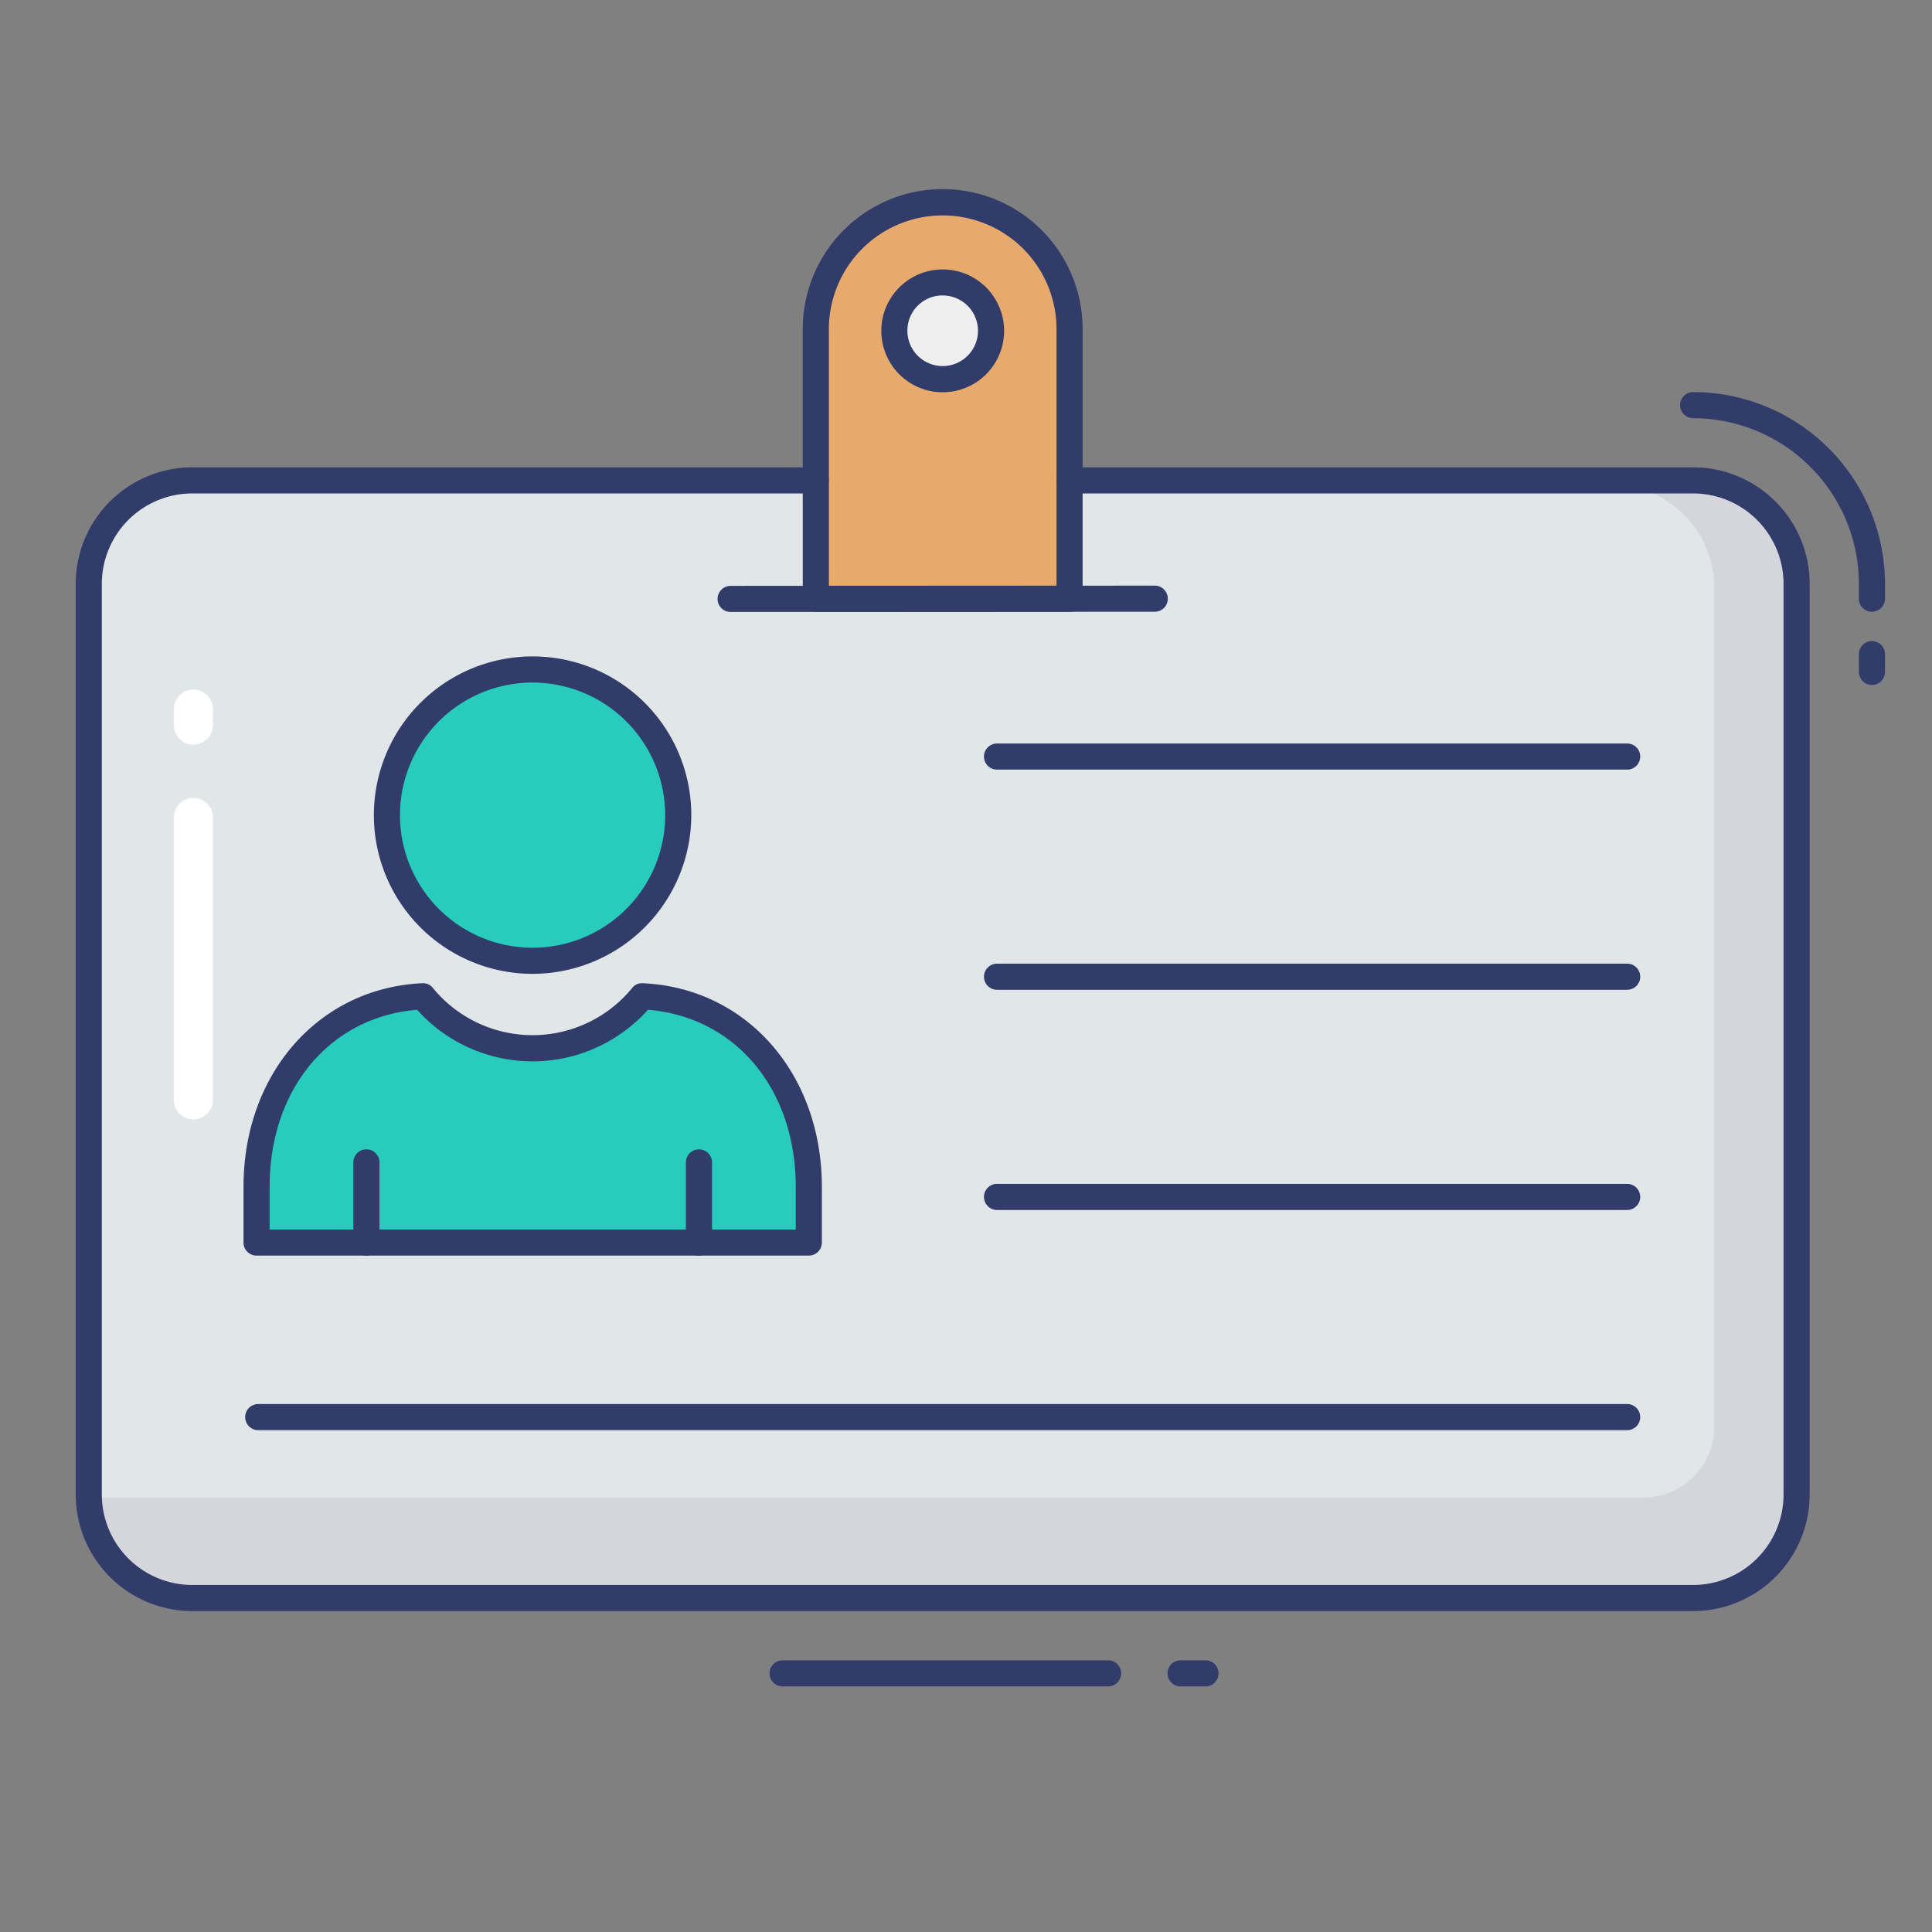 <!-- icon666.com - MILLIONS vector ICONS FREE --><svg id="line_color" viewBox="0 0 74 74" xmlns="http://www.w3.org/2000/svg" data-name="line color"><rect x="0" y="0" width="74" height="74" fill="#808080" stroke="none"/><path d="m31.245 18.4h-23.881a3.963 3.963 0 0 0 -3.964 3.967v34.878a3.963 3.963 0 0 0 3.963 3.963h57.488a3.963 3.963 0 0 0 3.963-3.963v-34.878a3.963 3.963 0 0 0 -3.963-3.967h-23.881" fill="#e1e6e9"></path><path d="m64.58 18.464h-2.77v.094a3.957 3.957 0 0 1 3.848 3.952v32.138a2.712 2.712 0 0 1 -2.712 2.711h-59.534a3.957 3.957 0 0 0 3.952 3.849h57.487a3.924 3.924 0 0 0 1.336-.246v-.052a3.942 3.942 0 0 0 2.356-3.6v-34.883a3.963 3.963 0 0 0 -3.963-3.963z" fill="#d5d6db"></path><path d="m36.107 7.817a4.86 4.86 0 0 1 4.86 4.86v10.258a0 0 0 0 1 0 0h-9.72a0 0 0 0 1 0 0v-10.258a4.86 4.86 0 0 1 4.86-4.86z" fill="#e7aa6c"></path><path d="m40.967 23.435h-9.719a.5.5 0 0 1 -.5-.5v-10.258a5.36 5.36 0 1 1 10.719 0v10.258a.5.5 0 0 1 -.5.5zm-9.219-1h8.719v-9.758a4.36 4.36 0 1 0 -8.719 0z" fill="#323c6b"></path><path d="m27.984 23.44a.5.5 0 0 1 0-1l16.246-.009a.5.5 0 1 1 0 1z" fill="#323c6b"></path><path d="m30.979 45.461v2.132h-21.152v-2.132c0-3.92 2.495-7.122 6.368-7.3a5.433 5.433 0 0 0 8.4 0c3.888.178 6.384 3.38 6.384 7.3z" fill="#27ccbc"></path><path d="m30.979 48.093h-21.152a.5.5 0 0 1 -.5-.5v-2.133c0-4.336 2.879-7.616 6.845-7.8a.476.476 0 0 1 .41.183 4.932 4.932 0 0 0 7.63 0 .472.472 0 0 1 .41-.183c3.973.181 6.857 3.46 6.857 7.8v2.133a.5.5 0 0 1 -.5.5zm-20.652-1h20.152v-1.633c0-3.755-2.316-6.509-5.662-6.783a5.933 5.933 0 0 1 -8.84 0c-3.339.274-5.65 3.029-5.65 6.783z" fill="#323c6b"></path><circle cx="20.401" cy="31.222" fill="#27ccbc" r="5.579"></circle><path d="m20.4 37.3a6.079 6.079 0 1 1 6.078-6.079 6.086 6.086 0 0 1 -6.078 6.079zm0-11.157a5.079 5.079 0 1 0 5.078 5.078 5.084 5.084 0 0 0 -5.078-5.077z" fill="#323c6b"></path><path d="m62.324 29.478h-24.136a.5.5 0 0 1 0-1h24.136a.5.5 0 0 1 0 1z" fill="#323c6b"></path><path d="m62.324 37.911h-24.136a.5.5 0 0 1 0-1h24.136a.5.5 0 0 1 0 1z" fill="#323c6b"></path><path d="m62.324 46.345h-24.136a.5.5 0 0 1 0-1h24.136a.5.5 0 0 1 0 1z" fill="#323c6b"></path><path d="m62.324 54.778h-52.433a.5.5 0 1 1 0-1h52.433a.5.5 0 0 1 0 1z" fill="#323c6b"></path><circle cx="36.107" cy="12.674" fill="#eeefee" r="1.852"></circle><g fill="#323c6b"><path d="m36.112 15.025a2.447 2.447 0 0 1 -.255-.013 2.354 2.354 0 0 1 -2.088-2.588 2.352 2.352 0 1 1 2.343 2.6zm-1.349-2.5a1.352 1.352 0 1 0 1.488-1.2 1.342 1.342 0 0 0 -1.488 1.2z"></path><path d="m71.7 23.431a.5.5 0 0 1 -.5-.5v-.564a6.356 6.356 0 0 0 -6.349-6.349.5.5 0 0 1 0-1 7.357 7.357 0 0 1 7.349 7.349v.564a.5.5 0 0 1 -.5.5z"></path><path d="m46.171 64.594h-.952a.5.5 0 0 1 0-1h.952a.5.5 0 1 1 0 1z"></path><path d="m42.443 64.594h-12.468a.5.5 0 1 1 0-1h12.468a.5.5 0 1 1 0 1z"></path><path d="m71.7 26.236a.5.5 0 0 1 -.5-.5v-.681a.5.5 0 1 1 1 0v.681a.5.5 0 0 1 -.5.5z"></path><path d="m14.034 48.093a.5.5 0 0 1 -.5-.5v-3.071a.5.5 0 0 1 1 0v3.071a.5.5 0 0 1 -.5.5z"></path><path d="m26.772 48.093a.5.5 0 0 1 -.5-.5v-3.071a.5.5 0 0 1 1 0v3.071a.5.5 0 0 1 -.5.5z"></path><path d="m64.851 61.708h-57.487a4.468 4.468 0 0 1 -4.464-4.463v-34.878a4.468 4.468 0 0 1 4.464-4.467h23.881a.5.5 0 0 1 0 1h-23.881a3.467 3.467 0 0 0 -3.464 3.467v34.878a3.467 3.467 0 0 0 3.463 3.463h57.488a3.467 3.467 0 0 0 3.463-3.463v-34.878a3.467 3.467 0 0 0 -3.463-3.467h-23.881a.5.5 0 0 1 0-1h23.881a4.468 4.468 0 0 1 4.463 4.463v34.882a4.468 4.468 0 0 1 -4.463 4.463z"></path></g><path d="m7.409 28.521a.751.751 0 0 1 -.751-.751v-.57a.751.751 0 1 1 1.5 0v.572a.751.751 0 0 1 -.749.749z" fill="#fff"></path><path d="m7.409 42.878a.752.752 0 0 1 -.751-.752v-10.851a.751.751 0 0 1 1.5 0v10.851a.752.752 0 0 1 -.749.752z" fill="#fff"></path></svg>